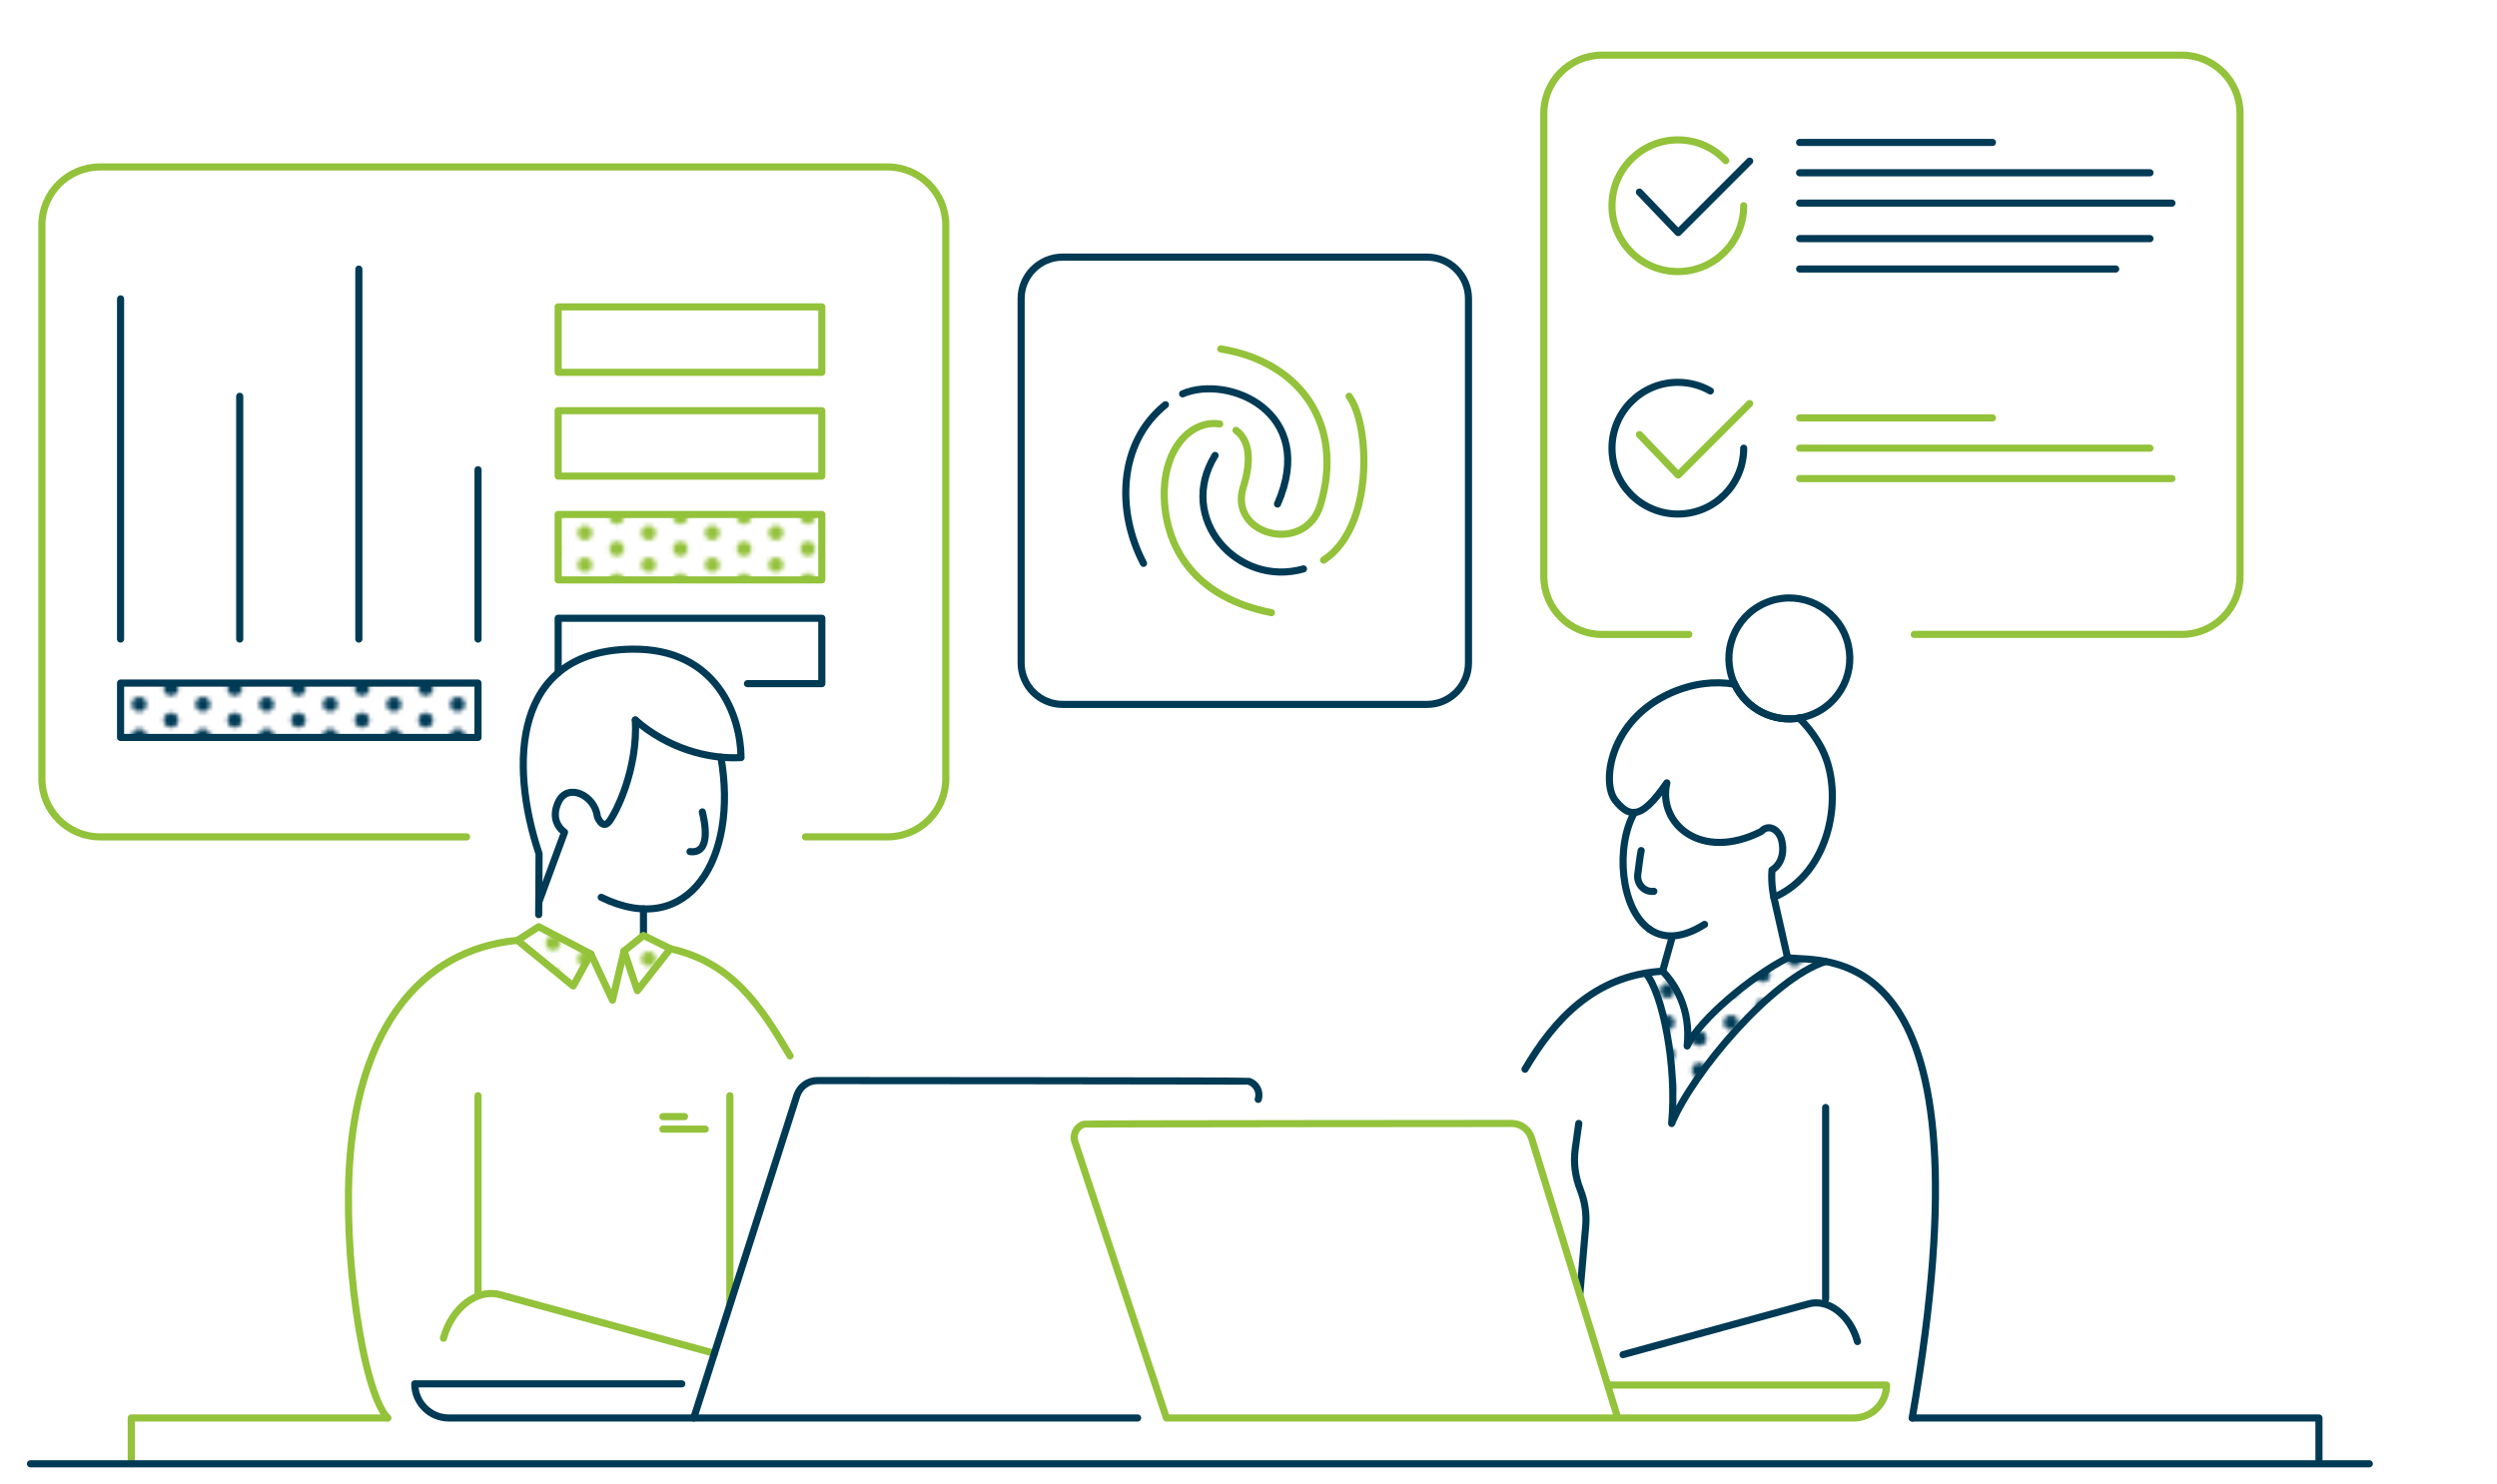<?xml version="1.0" encoding="UTF-8"?> <svg xmlns="http://www.w3.org/2000/svg" xmlns:xlink="http://www.w3.org/1999/xlink" id="_3" data-name="3" viewBox="0 0 700 416"><defs><style> .cls-1 { stroke-miterlimit: 10; } .cls-1, .cls-2, .cls-3, .cls-4 { fill: none; } .cls-1, .cls-3, .cls-4, .cls-5, .cls-6, .cls-7 { stroke-linecap: round; stroke-width: 2px; } .cls-1, .cls-3, .cls-5, .cls-7 { stroke: #93c23b; } .cls-8 { fill: #93c23b; } .cls-8, .cls-2, .cls-9, .cls-10 { stroke-width: 0px; } .cls-3, .cls-4, .cls-5, .cls-6, .cls-7 { stroke-linejoin: round; } .cls-4, .cls-6 { stroke: #003a55; } .cls-5 { fill: url(#Nouveau_motif_3); } .cls-9 { fill: #003a55; } .cls-6, .cls-10 { fill: url(#Nouveau_motif_4); } .cls-7 { fill: url(#Nouveau_motif_3-2); } </style><pattern id="Nouveau_motif_3" data-name="Nouveau motif 3" x="0" y="0" width="14.98" height="14.98" patternTransform="translate(6697.1 1299.69) scale(1.19)" patternUnits="userSpaceOnUse" viewBox="0 0 14.98 14.98"><g><rect class="cls-2" width="14.98" height="14.98"></rect><circle class="cls-8" cx="14.98" cy="11.24" r="1.73"></circle><circle class="cls-8" cx="7.49" cy="14.98" r="1.73"></circle><circle class="cls-8" cx="0" cy="11.24" r="1.73"></circle><circle class="cls-8" cx="14.98" cy="3.75" r="1.73"></circle><circle class="cls-8" cx="7.49" cy="7.49" r="1.73"></circle><circle class="cls-8" cx="0" cy="3.75" r="1.73"></circle><circle class="cls-8" cx="7.49" cy="0" r="1.73"></circle></g></pattern><pattern id="Nouveau_motif_4" data-name="Nouveau motif 4" x="0" y="0" width="14.98" height="14.98" patternTransform="translate(6697.1 1299.69) scale(1.19)" patternUnits="userSpaceOnUse" viewBox="0 0 14.98 14.98"><g><rect class="cls-2" width="14.98" height="14.98"></rect><circle class="cls-9" cx="14.98" cy="11.24" r="1.73"></circle><circle class="cls-9" cx="7.49" cy="14.98" r="1.73"></circle><circle class="cls-9" cx="0" cy="11.24" r="1.73"></circle><circle class="cls-9" cx="14.98" cy="3.75" r="1.73"></circle><circle class="cls-9" cx="7.49" cy="7.49" r="1.73"></circle><circle class="cls-9" cx="0" cy="3.75" r="1.73"></circle><circle class="cls-9" cx="7.49" cy="0" r="1.73"></circle></g></pattern><pattern id="Nouveau_motif_3-2" data-name="Nouveau motif 3" patternTransform="translate(6697.1 1314.13) scale(1.19)" xlink:href="#Nouveau_motif_3"></pattern></defs><line class="cls-4" x1="180.39" y1="262.28" x2="180.39" y2="254.84"></line><path class="cls-4" d="M536.06,397.57c23.46-134.31-23.03-127.85-34.93-129.01-9.98,5.04-24.78,17.36-28.16,24.72,1.15-10.53-3.55-17.51-6.88-20.98"></path><path class="cls-4" d="M427.51,299.79c8.06-13.7,19.29-26.35,38.58-27.49"></path><path class="cls-4" d="M442.59,314.99l-.99,7.1c-.53,3.82-.06,7.67,1.4,11.42h0c1.31,3.37,1.82,6.82,1.53,10.26l-1.64,18.97"></path><line class="cls-4" x1="511.79" y1="310.53" x2="511.79" y2="364.2"></line><path class="cls-4" d="M520.72,376.14c-2.01-7.35-8.14-12.08-13.69-10.57l-52.03,14.24"></path><path class="cls-3" d="M453.52,397.57l-24.18-78.51c-.78-2.42-3.02-4.07-5.57-4.07,0,0-119.55.07-119.92.19-1.97.63-3.21,2.78-2.53,4.9l25.67,77.49h192.65c2.56,0,4.86-1.03,6.52-2.71,1.68-1.66,2.69-3.94,2.71-6.48v-.04h-77.67"></path><polyline class="cls-4" points="650.09 409.21 650.09 397.57 536.06 397.57"></polyline><path class="cls-4" d="M517.08,177.69c3.83,8.54,0,18.57-8.53,22.39-1.27.56-2.55.96-3.84,1.2-7.42,1.38-15.07-2.35-18.41-9.43-.06-.1-.1-.22-.15-.32-3.82-8.53,0-18.57,8.55-22.39,8.54-3.83,18.56,0,22.39,8.55Z"></path><path class="cls-4" d="M504.7,201.28l.09.48c2.52,2.59,4.58,5.47,6.04,8.38,6.26,12.48,2.39,34.63-13.54,41.44h-.02s-.85-3.77-.52-7.64c1.51-.92,2.53-2.47,2.88-4.38.22-1.15.18-2.44-.13-3.8-.69-3.08-3.64-4.96-5.77-2.63-16.95,8.55-29.09-2.29-26.45-13.63-3.87,5.61-6.65,8.15-9.1,8.31-1.86.13-3.53-1.11-5.35-3.39-3.93-4.92-1.65-22.41,15.43-30.06,6.33-2.83,12.44-3.44,18.01-2.53h0"></path><line class="cls-4" x1="497.27" y1="251.58" x2="501.13" y2="268.56"></line><path class="cls-4" d="M462.5,260.59c-8.28-5.7-9.69-23.37-4.3-32.77"></path><line class="cls-4" x1="504.79" y1="201.76" x2="504.7" y2="201.28"></line><path class="cls-4" d="M504.7,201.28c-7.42,1.38-15.07-2.35-18.41-9.43-.06-.1-.1-.22-.15-.32"></path><path class="cls-4" d="M462.5,260.59c3.72,2.56,8.84,2.7,15.35-1.42"></path><path class="cls-4" d="M458.23,227.75s-.03.05-.04.08"></path><path class="cls-4" d="M460.08,238.48c-.23.95-.65,4.19-.96,6.7-.3,2.44,1.54,4.75,4,4.75.17,0,.34,0,.51-.03"></path><path class="cls-4" d="M297.89,197.5c-6.42,0-11.63-5.21-11.63-11.63v-102.15c0-6.42,5.21-11.63,11.63-11.63h102.15c6.42,0,11.63,5.21,11.63,11.63v102.15c0,6.42-5.21,11.63-11.63,11.63h-102.15"></path><g><path class="cls-4" d="M331.53,110.42c12.89-5.5,37.95,5.14,26.6,30.9"></path><path class="cls-4" d="M320.57,157.95c-7.6-14.44-7.2-33.75,6.15-44.47"></path><path class="cls-1" d="M346.5,120.66c4.6,3.39,3.82,10.32,2.08,15.77-4.4,13.72,17.35,19.21,21.58,5.13,6.8-22.67-5.75-40.16-27.94-43.73"></path><path class="cls-1" d="M356.43,171.78c-20.94-4.14-28.06-17.16-29.64-27.82-2.43-16.36,6.23-26.42,15.14-25.1"></path><path class="cls-1" d="M371.05,157.05c14.14-9.11,13.12-37.85,7.15-45.95"></path><path class="cls-4" d="M340.63,127.69c-10.91,17.68,6.28,37.09,24.78,31.82"></path></g><line class="cls-4" x1="466.09" y1="272.3" x2="468.62" y2="263.26"></line><polyline class="cls-5" points="165.64 267.46 160.68 276.45 145.07 263.64 151.01 259.83 165.64 267.46"></polyline><path class="cls-4" d="M151.05,252.94l.07-13.54c-8.39-25.13-7.46-56.99,26.06-57.39,23.9-.29,30.46,18.86,30.56,30.39-9.27.57-20.74-2.69-29.63-10.53"></path><polyline class="cls-5" points="187.93 265.99 178.68 277.75 174.95 266.63 180.39 262.28 187.93 265.99"></polyline><path class="cls-4" d="M202.09,212.29c4.97,28.09-8.8,51.35-33.54,39.3"></path><path class="cls-4" d="M151.01,256.44l.04-3.5,7.21-19.6h0c-2.18-1.58-3.57-4.56-1.72-8.47,2.63-5.58,10.29-1.82,10.92,4.1,0,0,1.42,3.85,3.35,1.31,1.92-2.53,8.01-14.54,7.31-28.41"></path><path class="cls-4" d="M191.13,387.99h-74.85v.04c.02,2.64,1.06,5,2.81,6.73,1.72,1.75,4.11,2.81,6.77,2.81h193.06"></path><path class="cls-3" d="M108.68,397.57c-7.09-7.55-12.75-46.72-10.51-73.71,2.83-34.07,18.64-57.48,46.89-60.22"></path><path class="cls-3" d="M221.49,296.06c-8.37-14.22-16.32-26.19-33.57-30.07"></path><polyline class="cls-3" points="174.95 266.63 171.7 280.42 165.64 267.46"></polyline><line class="cls-3" x1="204.61" y1="307.21" x2="204.61" y2="365.76"></line><line class="cls-3" x1="134.01" y1="307.21" x2="134.01" y2="362.93"></line><path class="cls-3" d="M124.32,375.2c2.33-8.5,9.41-13.97,15.82-12.21l60.15,16.46"></path><path class="cls-4" d="M352.72,308.24c.71-2.19-.58-4.43-2.63-5.08-.39-.13-120.93-.19-120.93-.19-2.64,0-4.97,1.71-5.78,4.22l-28.89,90.38"></path><path class="cls-4" d="M196.89,227.64c.62,2.54,2.66,11.86-3.46,11.13"></path><line class="cls-3" x1="185.83" y1="313.07" x2="191.89" y2="313.07"></line><line class="cls-3" x1="185.83" y1="316.58" x2="197.71" y2="316.58"></line><path class="cls-3" d="M473.43,177.88h-24.34c-9,0-16.3-7.3-16.3-16.3V31.77c0-9,7.3-16.3,16.3-16.3h162.57c9,0,16.3,7.3,16.3,16.3v129.8c0,9-7.3,16.3-16.3,16.3h-75.02"></path><path class="cls-3" d="M130.81,234.64H28.04c-9,0-16.3-7.3-16.3-16.3V63.11c0-9,7.3-16.3,16.3-16.3h220.8c9,0,16.3,7.3,16.3,16.3v155.22c0,9-7.3,16.3-16.3,16.3h-23.05"></path><polyline class="cls-3" points="108.68 397.57 36.8 397.57 36.8 410.41"></polyline><rect class="cls-6" x="33.8" y="191.52" width="100.2" height="15.24"></rect><line class="cls-4" x1="33.8" y1="179.18" x2="33.8" y2="83.8"></line><line class="cls-4" x1="67.2" y1="179.18" x2="67.2" y2="111.12"></line><line class="cls-4" x1="100.6" y1="179.18" x2="100.6" y2="75.45"></line><line class="cls-4" x1="134.01" y1="179.18" x2="134.01" y2="131.7"></line><polyline class="cls-4" points="156.48 188.66 156.48 173.34 230.38 173.34 230.38 191.68 209.54 191.68"></polyline><rect class="cls-7" x="156.48" y="144.24" width="73.9" height="18.35"></rect><rect class="cls-3" x="156.48" y="115.14" width="73.9" height="18.35"></rect><rect class="cls-3" x="156.48" y="86.04" width="73.9" height="18.35"></rect><line class="cls-4" x1="8.54" y1="410.41" x2="664.21" y2="410.41"></line><g><g><g><line class="cls-4" x1="504.5" y1="39.94" x2="558.56" y2="39.94"></line><line class="cls-4" x1="504.5" y1="48.44" x2="602.72" y2="48.44"></line><line class="cls-4" x1="504.5" y1="56.95" x2="608.87" y2="56.95"></line><line class="cls-4" x1="504.5" y1="66.9" x2="602.72" y2="66.9"></line><line class="cls-4" x1="504.5" y1="75.42" x2="593.1" y2="75.42"></line></g><g><path class="cls-3" d="M488.82,57.68c0,10.21-8.25,18.46-18.46,18.46-10.19,0-18.46-8.25-18.46-18.46,0-10.19,8.28-18.46,18.46-18.46,5.3,0,10.07,2.23,13.43,5.81"></path><polyline class="cls-4" points="459.59 53.86 470.45 65.21 486.64 49.02 490.49 45.17"></polyline></g></g><g><path class="cls-4" d="M488.82,125.66c0,10.21-8.25,18.46-18.46,18.46-10.19,0-18.46-8.25-18.46-18.46,0-10.19,8.28-18.46,18.46-18.46,3.32,0,6.43.88,9.12,2.41"></path><line class="cls-3" x1="504.5" y1="117.17" x2="558.56" y2="117.17"></line><line class="cls-3" x1="504.5" y1="125.66" x2="602.72" y2="125.66"></line><line class="cls-3" x1="504.5" y1="134.18" x2="608.87" y2="134.18"></line><polyline class="cls-3" points="459.59 121.84 470.45 133.19 486.64 117 490.49 113.15"></polyline></g></g><path class="cls-4" d="M511.79,269.57c-15,4.76-37.24,31.11-43.17,45.43,1.56-16.01-2.52-36.66-7.26-42.15"></path><path class="cls-10" d="M511.79,269.57c-15,4.76-37.24,31.11-43.17,45.43,1.56-16.01-2.52-36.66-7.26-42.15l4.74-.54c3.33,3.48,8.03,10.45,6.88,20.98,3.37-7.36,18.17-19.68,28.16-24.72,2.42.23,6.26.15,10.66,1"></path></svg> 